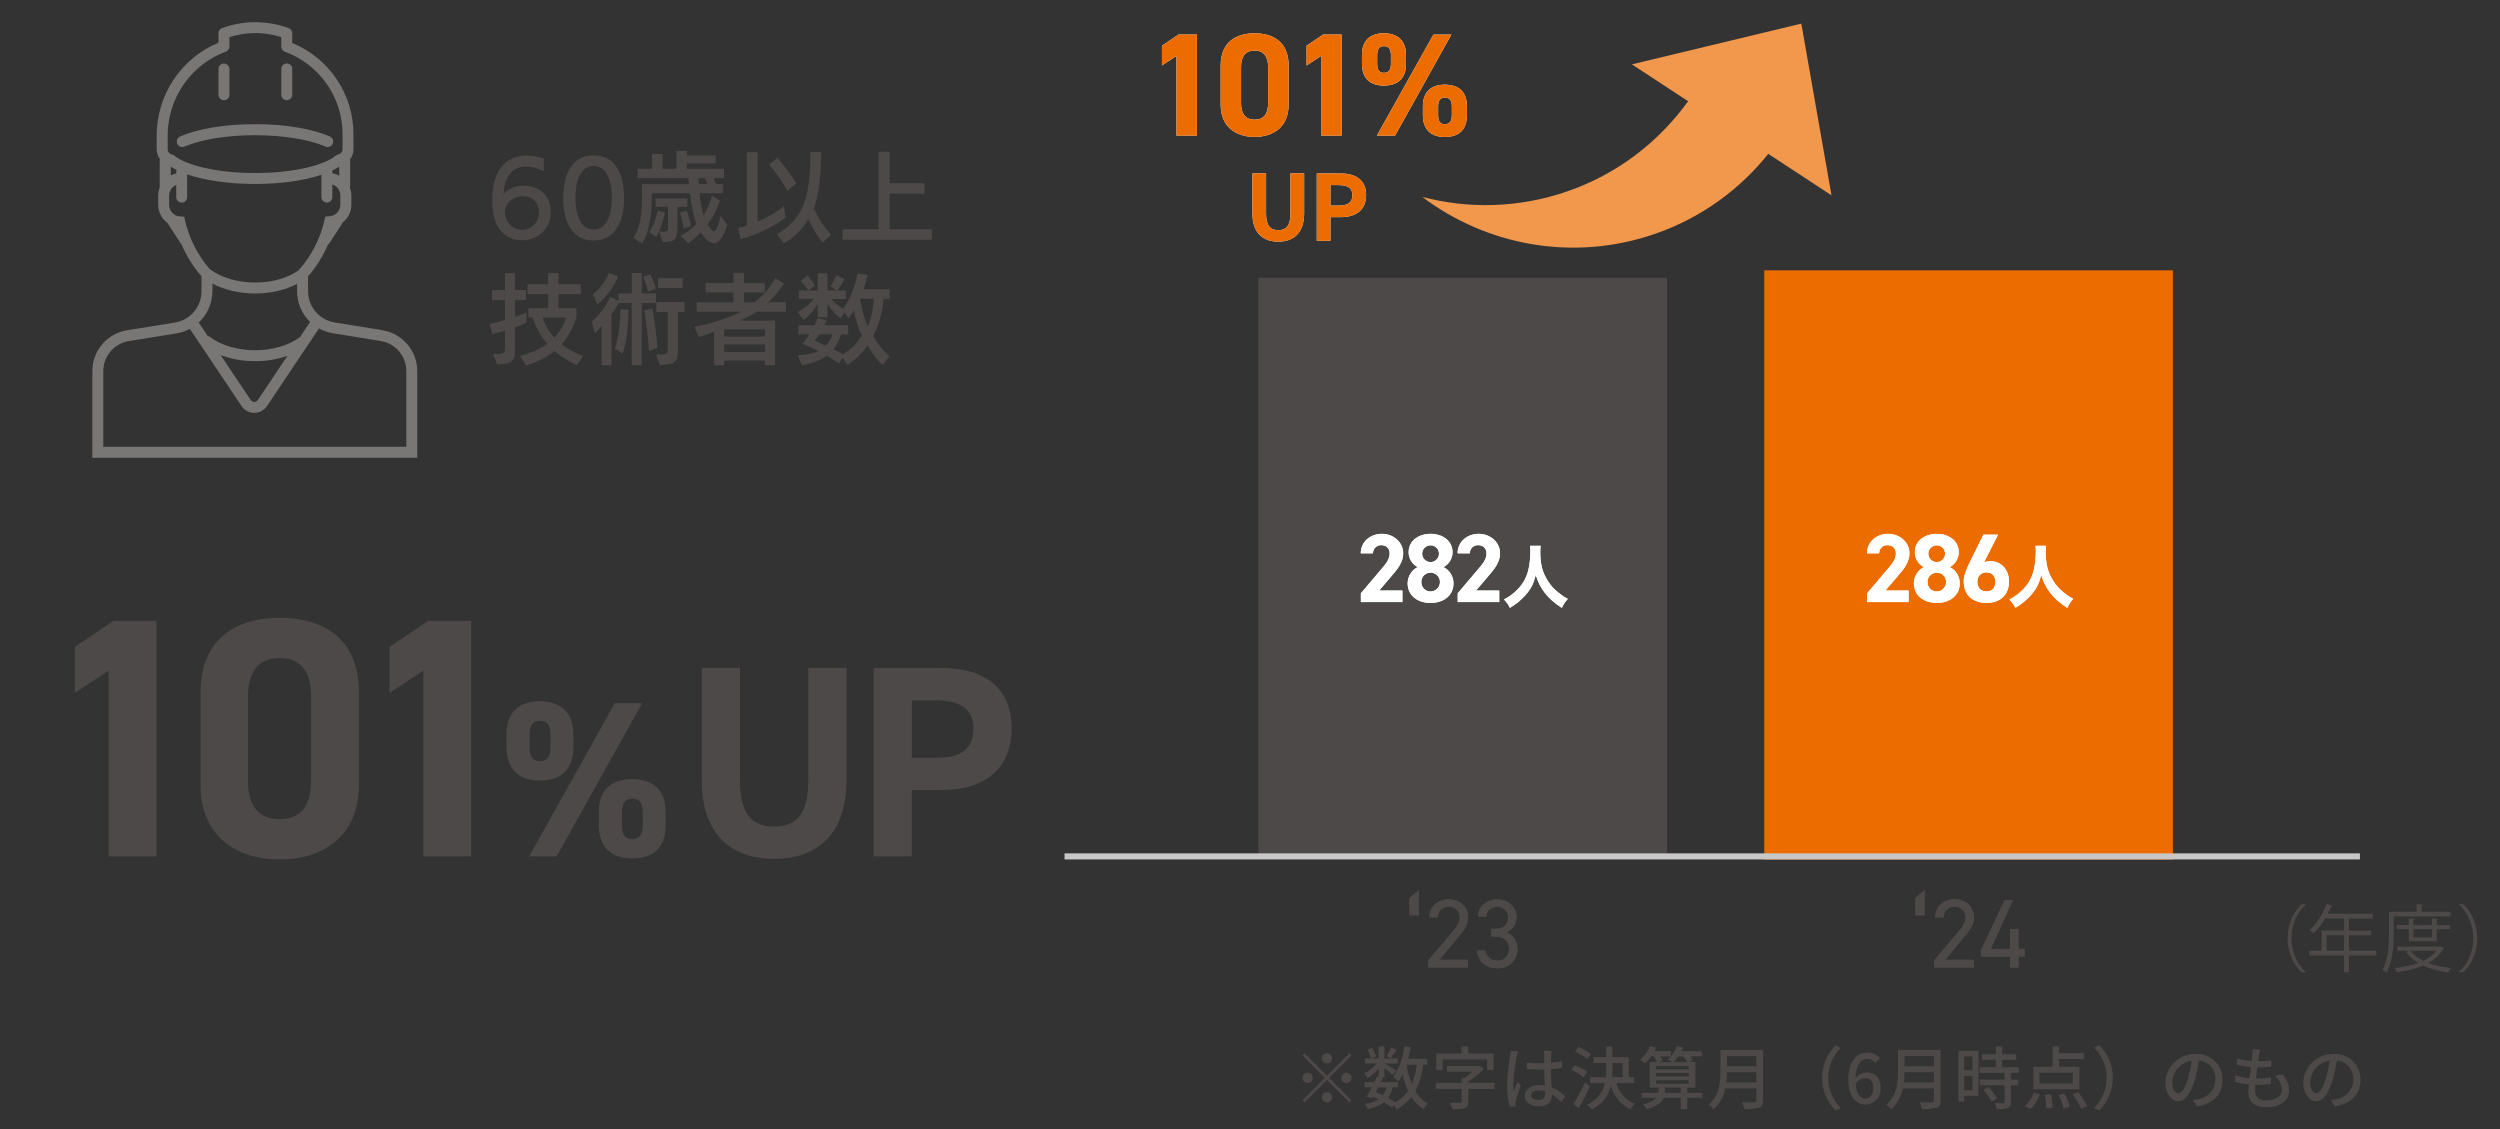 <?xml version="1.0" encoding="UTF-8"?>
<svg xmlns="http://www.w3.org/2000/svg" viewBox="0 0 439.37 198.43">
  <rect x="0" y="0" width="439.37" height="198.43" fill="#333333" stroke="none"/>
  <defs>
    <style>
      .cls-1 {
        fill: #f2984c;
      }

      .cls-2 {
        fill: none;
        stroke: #c9c8c8;
        stroke-miterlimit: 10;
        stroke-width: 1.07px;
      }

      .cls-3 {
        fill: #4c4948;
      }

      .cls-4 {
        fill: #fff;
      }

      .cls-5 {
        fill: #ed6c00;
      }

      .cls-6 {
        fill: #797776;
      }
    </style>
  </defs>
  <g id="_バック" data-name="バック">
    <g>
      <path class="cls-6" d="M67.2,58.03l-8.38-1.36c-2.71-.44-4.68-2.76-4.68-5.5v-2.61c1.42-1.6,2.61-3.53,3.5-5.57.1-.07.19-.15.26-.26l2.17-3.35c.05-.07.06-.15.09-.22.96-.73,1.59-1.87,1.59-3.16v-1.61c0-.49-.09-.95-.26-1.39.02-.08.05-.15.05-.23v-4.53c0-.08-.03-.15-.04-.22.39-.49.62-1.1.62-1.76v-2.71c0-7.01-4.3-13.35-10.76-16v-1.71c0-.41-.25-.77-.64-.91-2.06-.74-4.19-1.07-6.33-1.03-1.82.05-3.62.4-5.37,1.04-.38.14-.63.5-.63.9v1.67c-6.52,2.67-10.86,9.16-10.86,16.36v2.37c0,.64.22,1.24.59,1.73-.02.08-.05.16-.05.25v4.53s.02.09.03.13c-.19.47-.3.97-.3,1.5v1.61c0,1.34.67,2.52,1.69,3.24.02.05.03.1.06.14l2.17,3.35c.05.07.1.13.16.19.89,2.07,2.1,4.02,3.53,5.64v2.63c0,2.75-1.97,5.07-4.69,5.51l-8.36,1.35c-3.55.57-6.13,3.6-6.13,7.2v15.22h57.1v-15.22c0-3.6-2.58-6.62-6.13-7.2ZM52.51,47.49c-1.93,1.38-4.72,2.17-7.68,2.17s-5.98-.85-7.92-2.34c-.01,0-.02,0-.03-.02-2.07-2.33-3.65-5.41-4.35-8.51l-.16-.71-.72-.04c-1.08-.06-1.93-.96-1.93-2.05v-1.61c0-.83.51-1.57,1.25-1.89v2.16c0,.53.43.96.96.96s.96-.43.96-.96v-4.01c3.06,1.06,7.32,1.69,11.93,1.69s8.63-.6,11.67-1.61v3.92c0,.53.43.96.96.96s.96-.43.96-.96v-2.22c.83.27,1.41,1.05,1.41,1.94v1.61c0,1.08-.85,1.98-1.93,2.05l-.72.04-.16.71c-.72,3.18-2.36,6.35-4.51,8.7ZM30,29.27c.31.21.65.4,1.03.59-.03.09-.05.17-.05.26v.36c-.35.07-.67.2-.97.35v-1.57ZM59.62,30.87c-.33-.17-.68-.32-1.06-.39-.05-.01-.1,0-.14,0v-.37s-.02-.09-.03-.13c.45-.22.87-.45,1.23-.69v1.58ZM29.46,23.88c0-6.62,4.11-12.57,10.23-14.8.38-.14.63-.5.63-.9v-1.65c1.35-.43,2.73-.67,4.13-.71,1.68-.05,3.36.19,4.99.7v1.68c0,.4.25.77.63.9,6.06,2.2,10.13,8,10.13,14.43v2.71c0,.43-.31.81-.74.9-.16.03-.31.1-.43.21-1.82,1.52-6.91,3.06-14.19,3.06s-12.38-1.54-14.19-3.06c-.12-.1-.29-.18-.45-.21-.42-.08-.73-.46-.73-.89v-2.37ZM37.34,51.18v-1.34c2.1,1.11,4.73,1.74,7.49,1.74s5.3-.61,7.38-1.68v1.27c0,2.11.87,4.03,2.29,5.41l-1.82,2.72s-.08.03-.12.05c-1.93,1.4-4.75,2.21-7.74,2.21s-5.98-.85-7.92-2.34c-.12-.09-.26-.15-.4-.17l-1.58-2.36c1.49-1.38,2.4-3.34,2.4-5.5ZM50.52,62.53l-5.2,7.77c-.2.3-.51.34-.63.34s-.43-.03-.63-.34l-5.29-7.9c1.81.7,3.9,1.08,6.07,1.08,2.01,0,3.96-.34,5.69-.95ZM71.4,78.53H18.15v-13.29c0-2.65,1.9-4.88,4.52-5.3l8.36-1.35c.84-.14,1.62-.41,2.34-.79l9.09,13.57c.5.75,1.33,1.19,2.23,1.19s1.73-.45,2.23-1.19l9.14-13.65c.74.41,1.57.71,2.46.85l8.38,1.36c2.61.42,4.51,2.65,4.51,5.3v13.3Z"/>
      <path class="cls-6" d="M32.43,25.76c2.87-1.26,7.5-2,12.39-2s9.52.75,12.39,2c.12.06.26.08.38.08.37,0,.72-.22.88-.58.21-.49,0-1.05-.5-1.27-3.15-1.38-7.94-2.17-13.16-2.17s-10.02.79-13.16,2.17c-.49.21-.71.78-.5,1.27.21.49.78.71,1.27.5Z"/>
      <path class="cls-6" d="M39.36,17.61c.53,0,.96-.43.96-.96v-4.53c0-.53-.43-.96-.96-.96s-.96.43-.96.96v4.53c0,.53.43.96.96.96Z"/>
      <path class="cls-6" d="M50.4,17.61c.53,0,.96-.43.96-.96v-4.54c0-.53-.43-.96-.96-.96s-.96.43-.96.96v4.54c0,.53.43.96.96.96Z"/>
    </g>
    <g>
      <path class="cls-3" d="M95.56,30.07c-1.2-.55-2.25-.81-3.12-.81-2.59,0-3.82,2.16-3.94,4.85.51-.74,1.9-1.48,3.31-1.48,3.33,0,4.99,1.96,4.99,4.75,0,3.02-2.52,4.85-5.06,4.85-1.68,0-5.23-.79-5.23-6.98,0-.31,0-.62.02-.93.12-3.77,2.02-7,6-7,.91,0,1.92.17,3.05.53l-.02,2.2ZM91.87,34.51c-1.84,0-3.14,1.35-3.14,2.66,0,1.22.82,3.19,3,3.21,1.71,0,2.98-1.35,3-2.97,0-1.61-.91-2.9-2.86-2.9Z"/>
      <path class="cls-3" d="M98.97,34.79c0-3.48,1.13-7.5,5.35-7.5s5.37,4.01,5.37,7.5-1.17,7.48-5.37,7.48-5.35-4.03-5.35-7.48ZM107.53,34.77c0-2.33-.6-5.59-3.21-5.59s-3.19,3.26-3.19,5.59.58,5.56,3.19,5.56,3.21-3.22,3.21-5.56Z"/>
      <path class="cls-3" d="M127.81,39.49c-.62,2.09-1.39,3.24-2.3,3.24s-1.68-.82-2.32-1.92c-.69.74-1.41,1.37-2.2,1.94l-1.42-1.3c1.03-.51,1.97-1.2,2.83-2.09-.57-1.51-.93-3.55-1.15-5.38h-6.71v1.23c0,1.68-.26,5.4-1.7,7.58l-1.53-.98c1.41-2.04,1.51-5.3,1.51-6.89v-2.56h8.25l-.07-1.05h-8.94v-1.65h2.54v-2.61h1.85v2.61h2.44v-3.14h1.82v.79h5.06v1.42h-5.06v.93h6.53v1.63h-1.8c.14.34.27.72.39,1.06h1.2v1.61h-4.1c.15,1.37.39,2.74.72,3.88.62-.96,1.1-2.09,1.47-3.43l1.42.82c-.55,1.56-1.27,2.97-2.16,4.19.63,1.2,1.06,1.22,1.11,1.22.33,0,.7-.69,1.15-2.73l1.13,1.58ZM114.09,40.81c.69-1.05,1.23-2.42,1.44-3.81l1.35.31c-.29,1.56-.98,3.41-1.54,4.31l-1.25-.81ZM115.85,40.72c1.56,0,1.56-.02,1.56-.84v-3.53h-2.2v-1.49h5.61v1.49h-1.77v3.02c0,2.81-.29,3.12-2.57,3.17l-.63-1.82ZM120.16,40.14c-.14-.96-.41-1.92-.69-2.83l1.25-.27c.26.75.58,1.87.77,2.69l-1.34.41ZM122.75,31.3c.02.33.03.69.07,1.05h1.49c-.12-.34-.26-.72-.41-1.06l-1.15.02Z"/>
      <path class="cls-3" d="M138.1,38.23c-2.13,1.63-5.21,3.07-7.94,3.81l-.45-1.96c.45-.1.98-.26,1.54-.43v-12.9h1.9v12.19c1.58-.67,3.28-1.58,4.61-2.69l.33,1.97ZM138.38,33.5c-.91-1.61-2.01-3.21-3.21-4.58l1.46-1.18c1.23,1.39,2.44,3.04,3.34,4.51l-1.59,1.25ZM144.57,42.62c-.96-1.13-1.87-2.64-2.5-4.13-1.15,2.02-2.68,3.33-4.29,4.27l-1.25-1.61c4.12-2.43,5.9-5.42,5.92-14.44h1.89c-.07,4.3-.43,7.53-1.29,9.95.81,1.77,1.77,3.28,3.02,4.56l-1.49,1.41Z"/>
      <path class="cls-3" d="M148.08,42.13v-1.84h6.31v-13.63h1.97v5.54h6.11v1.83h-6.11v6.26h7.41v1.84h-15.69Z"/>
      <path class="cls-3" d="M86.67,62.22c2.02-.02,2.08-.14,2.08-1.1v-3c-.81.26-1.6.46-2.23.62l-.43-1.8c.75-.15,1.7-.39,2.66-.69v-3.5h-2.28v-1.77h2.28v-2.98h1.75v2.98h1.94v1.77h-1.94v2.93c.74-.26,1.44-.51,2.01-.77v1.82c-.58.27-1.29.55-2.01.81v3.69c0,2.16-.19,2.71-3.14,2.83l-.69-1.83ZM101.36,64.17c-1.46-.69-2.76-1.49-3.91-2.47-1.34,1.08-2.98,1.92-4.97,2.52l-1.08-1.65c1.63-.43,3.34-1.1,4.79-2.14-1.11-1.27-1.99-2.78-2.57-4.61h-.74v-1.66h3.46v-2.47h-3.62v-1.73h3.62v-1.97h1.8v1.97h3.94v1.73h-3.94v2.47h3.16v1.54c-.53,1.87-1.39,3.48-2.59,4.8,1.03.81,2.3,1.53,3.81,2.08l-1.15,1.59ZM95.4,55.82c.34,1.22,1.01,2.44,2.02,3.53.91-.94,1.61-2.09,2.01-3.53h-4.03Z"/>
      <path class="cls-3" d="M111.03,64.19v-10.94h-2.26c-.34.58-.82,1.35-1.3,2.01v8.94h-1.73v-6.96c-.38.53-.79,1-1.18,1.34l-.57-2.06c1.32-1.12,2.57-2.8,3.29-4.37l1.41.75v-1.34h2.35v-3.58h1.75v3.58h2.5v1.7h-2.5v10.94h-1.75ZM104.2,51.69c1.1-.82,2.21-2.21,2.81-3.71l1.65.57c-.79,1.94-2.23,3.82-3.67,4.92l-.79-1.78ZM108.04,61.26c.77-2.14.94-4.63,1-6.9l1.44.09c-.09,2.38-.24,5.47-1.06,7.7l-1.37-.89ZM113.91,51.26c-.15-.72-.57-1.94-.87-2.62l1.25-.43c.34.63.75,1.72.98,2.5l-1.35.55ZM114.05,61.72c-.15-2.44-.45-5.18-.82-7.19l1.42-.31c.36,1.92.74,4.77.93,6.88l-1.53.62ZM115.3,62.3c2.04,0,2.06-.1,2.06-1.12v-6.36h-2.01v-1.75h4.96v1.75h-1.17v6.02c0,2.78-.12,3.17-3.16,3.33l-.69-1.87ZM115.66,50.62v-1.73h4.34v1.73h-4.34Z"/>
      <path class="cls-3" d="M134.45,64.19v-.82h-7.17v.82h-1.77v-5.9c-.91.36-1.85.7-2.68.94l-.79-1.77c2.93-.6,5.95-1.54,8.25-2.68h-7.85v-1.65h6.47v-1.73h-4.89v-1.65h4.89v-1.8h1.84v1.8h3.67v1.65h-3.67v1.73h1.82c1.58-1.2,2.69-2.49,3.69-4.24l1.53.98c-.77,1.18-1.7,2.26-2.78,3.26l3.12-.02v1.66h-5.08c-.84.53-1.87,1.06-2.95,1.58h6.12v7.82h-1.77ZM134.46,57.89h-7.19v1.27h7.17l.02-1.27ZM134.45,60.55h-7.17v1.32h7.17v-1.32Z"/>
      <path class="cls-3" d="M155.11,64.14c-.96-.91-1.89-2.09-2.64-3.45-.94,1.44-2.2,2.56-3.55,3.43l-.82-1.25-.67,1.03c-.57-.43-1.29-.91-2.11-1.39-1.22.94-2.92,1.42-4.37,1.7l-.77-1.75c1.54-.15,2.76-.33,3.7-.74-.93-.48-1.92-.93-2.88-1.3.41-.45.84-1.03,1.25-1.65h-1.94v-1.61h2.86c.22-.45.39-.88.51-1.23l1.61.33-.41.91,4.18-.02v1.63h-1.22c-.33,1-.84,1.92-1.35,2.61.57.28,1.13.57,1.63.86,1.18-.67,2.37-1.68,3.34-3.26-.62-1.27-1.08-2.9-1.42-4.44-.27.5-.57.98-.89,1.44l-.72-1.1-.74,1.08c-.86-.65-1.68-1.6-2.26-2.56v2.37h-1.72v-2.35c-.67,1.18-1.44,2.06-2.47,2.81l-1.08-1.42c.94-.46,2.08-1.27,2.85-2.28h-2.62v-1.49h1.66c-.29-.46-.96-1.29-1.35-1.68l1.23-.96c.39.45.94,1.2,1.32,1.78l-1.17.86h1.63v-3.02h1.72v3.02h1.75l-1.27-.75c.41-.53.86-1.32,1.06-1.92l1.44.6c-.31.69-.81,1.54-1.22,2.08h1.47v1.49h-2.57c.67.75,1.35,1.29,2.09,1.7,1.17-1.56,2.09-3.84,2.52-6.19l1.77.24c-.17.84-.41,1.7-.72,2.54h4.6v1.68h-1.05c-.19,1.96-.7,4.41-1.87,6.5.88,1.54,1.82,2.68,2.92,3.62l-1.25,1.53ZM143.98,58.77c-.27.45-.57.82-.82,1.1.62.26,1.29.55,1.99.88.46-.51.86-1.15,1.17-1.97h-2.33ZM151.16,52.49c.31,1.96.81,3.6,1.32,4.89.63-1.35.98-3.16,1.13-4.89h-2.45Z"/>
    </g>
    <g>
      <path class="cls-3" d="M405.27,158.98c-1.4,1.17-2.55,3.32-2.55,5.92s1.18,4.79,2.55,5.92v.06h-.77c-1.3-1.17-2.46-3.33-2.46-5.98s1.16-4.81,2.46-5.98h.77v.06Z"/>
      <path class="cls-3" d="M417.64,167.08v.85h-4.81v2.95h-.87v-2.95h-6.1v-.85h2.16v-3.54h3.94v-2.11h-3.32c-.62,1.02-1.32,1.93-2.06,2.6-.15-.15-.49-.44-.69-.57,1.2-1.03,2.33-2.8,3-4.59l1.09.35c-.05.12-.17.14-.3.12-.17.42-.36.84-.58,1.25h7.92v.85h-4.19v2.11h3.91v.82h-3.91v2.71h4.81ZM408.89,167.08h3.06v-2.71h-3.06v2.71Z"/>
      <path class="cls-3" d="M430.67,161.05h-9.97v2.98c0,2.01-.15,4.93-1.29,6.89-.14-.15-.5-.4-.71-.49,1.07-1.87,1.16-4.52,1.16-6.41v-3.78h4.85v-1.33l1.14.08c-.01.09-.08.15-.26.18v1.07h5.07v.8ZM428.95,166.33l.58.28c-.03.06-.08.1-.13.13-.59,1.07-1.5,1.89-2.62,2.51,1.18.45,2.55.75,4.01.89-.19.19-.4.53-.51.76-1.62-.22-3.13-.6-4.41-1.2-1.39.6-3.01.96-4.67,1.17-.06-.22-.23-.54-.37-.73,1.45-.15,2.91-.44,4.18-.9-.89-.53-1.61-1.17-2.15-1.94l.54-.21h-2.04v-.72h7.45l.15-.04ZM428.26,165.43h-4.93v-2.14h-2.1v-.72h2.1v-1.18l1.08.08c-.01.09-.09.15-.26.17v.94h3.25v-1.18l1.11.08c-.01.09-.09.15-.26.17v.94h2.33v.72h-2.33v2.14ZM423.65,167.09c.53.72,1.3,1.3,2.24,1.78.94-.46,1.74-1.04,2.3-1.78h-4.54ZM427.42,163.3h-3.25v1.44h3.25v-1.44Z"/>
      <path class="cls-3" d="M432.13,170.81c1.4-1.17,2.55-3.32,2.55-5.92s-1.18-4.79-2.55-5.92v-.06h.77c1.31,1.17,2.46,3.33,2.46,5.98s-1.14,4.81-2.46,5.98h-.77v-.06Z"/>
    </g>
  </g>
  <g id="_グラフ" data-name="グラフ">
    <rect class="cls-3" x="221.17" y="48.82" width="71.81" height="102.1"/>
    <rect class="cls-5" x="310.07" y="47.51" width="71.81" height="103.55"/>
    <line class="cls-2" x1="187.09" y1="150.51" x2="414.75" y2="150.51"/>
    <path class="cls-1" d="M321.88,34.31l-5.3-30.16-29.78,7.16,9.88,6.48c-5.1,7.08-12.3,12.74-21.17,15.82-8.55,2.97-17.4,3.14-25.54,1,11.32,8.54,26.55,11.47,40.95,6.47,8.12-2.82,14.85-7.8,19.85-14.04l11.1,7.28Z"/>
  </g>
  <g id="_数値" data-name="数値">
    <g>
      <g>
        <path class="cls-4" d="M335.45,105.81h-7.31v-1.54l3.96-4.67c.74-.86,1.1-1.58,1.1-2.35,0-.96-.7-1.44-1.48-1.44s-1.41.5-1.47,1.44h-2.13c0-2.04,1.68-3.43,3.72-3.43s3.74,1.47,3.74,3.43c0,1.56-1.03,2.78-1.78,3.67l-2.44,2.86h4.08v2.02Z"/>
        <path class="cls-4" d="M338.12,99.67c-.94-.48-1.59-1.49-1.59-2.61,0-2.09,1.85-3.24,3.86-3.24s3.86,1.15,3.86,3.24c0,1.12-.65,2.13-1.6,2.61.96.43,1.77,1.51,1.77,2.85,0,2.21-1.83,3.45-4.03,3.45s-4.03-1.23-4.03-3.45c0-1.34.84-2.42,1.77-2.85ZM340.38,103.95c.91,0,1.65-.75,1.65-1.66,0-1.03-.86-1.65-1.65-1.65s-1.63.62-1.63,1.65c0,.91.69,1.66,1.63,1.66ZM340.38,98.79c.81,0,1.47-.67,1.47-1.49s-.67-1.46-1.47-1.46-1.48.65-1.48,1.46.65,1.49,1.48,1.49Z"/>
        <path class="cls-4" d="M348.69,98.84c.36-.17.72-.22,1.15-.22,1.82,0,3.24,1.49,3.24,3.53,0,2.62-1.77,3.81-3.96,3.81s-4-1.17-4-3.79c0-.93.41-2.02,1.08-3.38l2.38-4.82h2.57l-2.47,4.87ZM349.12,103.94c1.03,0,1.56-.69,1.56-1.68s-.53-1.66-1.56-1.66-1.6.69-1.6,1.66.53,1.68,1.6,1.68Z"/>
        <path class="cls-4" d="M359.6,95.92c-.05.2-.07.64-.07,1.05,0,2.18.37,3.62,1.32,5.11.55.87,1.05,1.42,1.93,2.12.67.54.94.71,1.59,1.05-.51.57-.7.87-1.06,1.59-1.38-.92-2.19-1.64-2.98-2.64-.71-.92-1.18-1.82-1.59-3.12-.42,1.6-.87,2.46-1.84,3.54-.81.9-1.56,1.52-2.71,2.21-.32-.64-.58-1-1.05-1.48.92-.46,1.54-.91,2.27-1.63.99-.96,1.68-2.14,2.01-3.49.23-.89.37-2.17.37-3.32,0-.45-.01-.67-.06-.99h1.87Z"/>
      </g>
      <g>
        <path class="cls-4" d="M335.45,105.81h-7.31v-1.54l3.96-4.67c.74-.86,1.1-1.58,1.1-2.35,0-.96-.7-1.44-1.48-1.44s-1.41.5-1.47,1.44h-2.13c0-2.04,1.68-3.43,3.72-3.43s3.74,1.47,3.74,3.43c0,1.56-1.03,2.78-1.78,3.67l-2.44,2.86h4.08v2.02Z"/>
        <path class="cls-4" d="M338.12,99.67c-.94-.48-1.59-1.49-1.59-2.61,0-2.09,1.85-3.24,3.86-3.24s3.86,1.15,3.86,3.24c0,1.12-.65,2.13-1.6,2.61.96.43,1.77,1.51,1.77,2.85,0,2.21-1.83,3.45-4.03,3.45s-4.03-1.23-4.03-3.45c0-1.34.84-2.42,1.77-2.85ZM340.38,103.95c.91,0,1.65-.75,1.65-1.66,0-1.03-.86-1.65-1.65-1.65s-1.63.62-1.63,1.65c0,.91.69,1.66,1.63,1.66ZM340.38,98.79c.81,0,1.47-.67,1.47-1.49s-.67-1.46-1.47-1.46-1.48.65-1.48,1.46.65,1.49,1.48,1.49Z"/>
        <path class="cls-4" d="M348.69,98.84c.36-.17.72-.22,1.15-.22,1.82,0,3.24,1.49,3.24,3.53,0,2.62-1.77,3.81-3.96,3.81s-4-1.17-4-3.79c0-.93.41-2.02,1.08-3.38l2.38-4.82h2.57l-2.47,4.87ZM349.12,103.94c1.03,0,1.56-.69,1.56-1.68s-.53-1.66-1.56-1.66-1.6.69-1.6,1.66.53,1.68,1.6,1.68Z"/>
        <path class="cls-4" d="M359.6,95.92c-.05.2-.07.64-.07,1.05,0,2.18.37,3.62,1.32,5.11.55.87,1.05,1.42,1.93,2.12.67.54.94.71,1.59,1.05-.51.57-.7.87-1.06,1.59-1.38-.92-2.19-1.64-2.98-2.64-.71-.92-1.18-1.82-1.59-3.12-.42,1.6-.87,2.46-1.84,3.54-.81.9-1.56,1.52-2.71,2.21-.32-.64-.58-1-1.05-1.48.92-.46,1.54-.91,2.27-1.63.99-.96,1.68-2.14,2.01-3.49.23-.89.37-2.17.37-3.32,0-.45-.01-.67-.06-.99h1.87Z"/>
      </g>
    </g>
    <g>
      <g>
        <path class="cls-4" d="M246.48,105.81h-7.31v-1.54l3.96-4.67c.74-.86,1.1-1.58,1.1-2.35,0-.96-.7-1.44-1.47-1.44s-1.41.5-1.48,1.44h-2.13c0-2.04,1.68-3.43,3.72-3.43s3.74,1.47,3.74,3.43c0,1.56-1.03,2.78-1.78,3.67l-2.44,2.86h4.08v2.02Z"/>
        <path class="cls-4" d="M249.15,99.67c-.94-.48-1.59-1.49-1.59-2.61,0-2.09,1.85-3.24,3.86-3.24s3.86,1.15,3.86,3.24c0,1.12-.65,2.13-1.6,2.61.96.43,1.77,1.51,1.77,2.85,0,2.21-1.83,3.45-4.03,3.45s-4.03-1.23-4.03-3.45c0-1.34.84-2.42,1.77-2.85ZM251.42,103.95c.91,0,1.65-.75,1.65-1.66,0-1.03-.86-1.65-1.65-1.65s-1.63.62-1.63,1.65c0,.91.69,1.66,1.63,1.66ZM251.42,98.79c.81,0,1.48-.67,1.48-1.49s-.67-1.46-1.48-1.46-1.48.65-1.48,1.46.65,1.49,1.48,1.49Z"/>
        <path class="cls-4" d="M263.5,105.81h-7.31v-1.54l3.96-4.67c.74-.86,1.1-1.58,1.1-2.35,0-.96-.7-1.44-1.47-1.44s-1.41.5-1.48,1.44h-2.13c0-2.04,1.68-3.43,3.72-3.43s3.74,1.47,3.74,3.43c0,1.56-1.03,2.78-1.78,3.67l-2.44,2.86h4.08v2.02Z"/>
        <path class="cls-4" d="M270.77,95.92c-.05.2-.07.64-.07,1.05,0,2.18.37,3.62,1.32,5.11.55.87,1.05,1.42,1.93,2.12.67.54.94.71,1.59,1.05-.51.57-.7.87-1.06,1.59-1.38-.92-2.19-1.64-2.98-2.64-.71-.92-1.18-1.82-1.59-3.12-.42,1.6-.87,2.46-1.84,3.54-.81.9-1.56,1.52-2.71,2.21-.32-.64-.58-1-1.05-1.48.92-.46,1.54-.91,2.27-1.63.99-.96,1.68-2.14,2.01-3.49.23-.89.37-2.17.37-3.32,0-.45-.01-.67-.06-.99h1.87Z"/>
      </g>
      <g>
        <path class="cls-4" d="M246.48,105.81h-7.31v-1.54l3.96-4.67c.74-.86,1.1-1.58,1.1-2.35,0-.96-.7-1.44-1.47-1.44s-1.41.5-1.48,1.44h-2.13c0-2.04,1.68-3.43,3.72-3.43s3.74,1.47,3.74,3.43c0,1.56-1.03,2.78-1.78,3.67l-2.44,2.86h4.08v2.02Z"/>
        <path class="cls-4" d="M249.15,99.67c-.94-.48-1.59-1.49-1.59-2.61,0-2.09,1.85-3.24,3.86-3.24s3.86,1.15,3.86,3.24c0,1.12-.65,2.13-1.6,2.61.96.43,1.77,1.51,1.77,2.85,0,2.21-1.83,3.45-4.03,3.45s-4.03-1.23-4.03-3.45c0-1.34.84-2.42,1.77-2.85ZM251.42,103.95c.91,0,1.65-.75,1.65-1.66,0-1.03-.86-1.65-1.65-1.65s-1.63.62-1.63,1.65c0,.91.69,1.66,1.63,1.66ZM251.42,98.79c.81,0,1.48-.67,1.48-1.49s-.67-1.46-1.48-1.46-1.48.65-1.48,1.46.65,1.49,1.48,1.49Z"/>
        <path class="cls-4" d="M263.5,105.81h-7.31v-1.54l3.96-4.67c.74-.86,1.1-1.58,1.1-2.35,0-.96-.7-1.44-1.47-1.44s-1.41.5-1.48,1.44h-2.13c0-2.04,1.68-3.43,3.72-3.43s3.74,1.47,3.74,3.43c0,1.56-1.03,2.78-1.78,3.67l-2.44,2.86h4.08v2.02Z"/>
        <path class="cls-4" d="M270.77,95.92c-.05.2-.07.64-.07,1.05,0,2.18.37,3.62,1.32,5.11.55.87,1.05,1.42,1.93,2.12.67.54.94.71,1.59,1.05-.51.57-.7.87-1.06,1.59-1.38-.92-2.19-1.64-2.98-2.64-.71-.92-1.18-1.82-1.59-3.12-.42,1.6-.87,2.46-1.84,3.54-.81.9-1.56,1.52-2.71,2.21-.32-.64-.58-1-1.05-1.48.92-.46,1.54-.91,2.27-1.63.99-.96,1.68-2.14,2.01-3.49.23-.89.37-2.17.37-3.32,0-.45-.01-.67-.06-.99h1.87Z"/>
      </g>
    </g>
    <g>
      <g>
        <path class="cls-4" d="M210.36,23.83h-3.6v-14l-2.55,1.67v-3.47l2.91-1.96h3.24v17.75Z"/>
        <path class="cls-4" d="M226.47,18.4c0,3.99-2.78,5.66-5.97,5.66s-5.97-1.67-5.97-5.66v-6.89c0-4.17,2.78-5.66,5.97-5.66s5.97,1.49,5.97,5.63v6.92ZM220.5,8.89c-1.62,0-2.39,1.03-2.39,2.93v6.28c0,1.9.77,2.93,2.39,2.93s2.37-1.03,2.37-2.93v-6.28c0-1.9-.77-2.93-2.37-2.93Z"/>
        <path class="cls-4" d="M235.78,23.83h-3.6v-14l-2.55,1.67v-3.47l2.91-1.96h3.24v17.75Z"/>
        <path class="cls-4" d="M247.1,11.18c0,2.32-1.11,3.86-3.91,3.86-2.5,0-3.83-1.36-3.83-3.86v-1.52c0-2.5,1.39-3.81,3.83-3.81s3.91,1.29,3.91,3.81v1.52ZM255.08,6.08l-9.9,17.75h-3.19l9.93-17.75h3.16ZM244.45,11.18v-1.44c0-1.18-.41-1.62-1.23-1.62-.77,0-1.18.46-1.18,1.62v1.44c0,1.11.33,1.62,1.18,1.62s1.23-.51,1.23-1.62ZM257.81,20.21c0,2.31-1.11,3.86-3.88,3.86-2.52,0-3.86-1.36-3.86-3.86v-1.52c0-2.5,1.39-3.81,3.86-3.81s3.88,1.29,3.88,3.81v1.52ZM255.16,20.21v-1.44c0-1.18-.41-1.62-1.23-1.62-.77,0-1.18.46-1.18,1.62v1.44c0,1.11.36,1.62,1.18,1.62s1.23-.51,1.23-1.62Z"/>
        <path class="cls-4" d="M229.2,30.48v7.03c0,3.5-1.92,4.96-4.54,4.96s-4.55-1.46-4.55-4.94v-7.05h2.4v7.05c0,2.02.67,2.92,2.14,2.92s2.14-.89,2.14-2.92v-7.05h2.4Z"/>
        <path class="cls-4" d="M233.82,38.15v4.17h-2.4v-11.83h4.24c2.73,0,4.43,1.25,4.43,3.79s-1.68,3.88-4.43,3.88h-1.83ZM235.31,36.13c1.66,0,2.37-.58,2.37-1.85,0-1.13-.7-1.75-2.37-1.75h-1.49v3.6h1.49Z"/>
      </g>
      <g>
        <path class="cls-5" d="M210.36,23.83h-3.6v-14l-2.55,1.67v-3.47l2.91-1.96h3.24v17.75Z"/>
        <path class="cls-5" d="M226.47,18.4c0,3.99-2.78,5.66-5.97,5.66s-5.97-1.67-5.97-5.66v-6.89c0-4.17,2.78-5.66,5.97-5.66s5.97,1.49,5.97,5.63v6.92ZM220.5,8.89c-1.62,0-2.39,1.03-2.39,2.93v6.28c0,1.9.77,2.93,2.39,2.93s2.37-1.03,2.37-2.93v-6.28c0-1.9-.77-2.93-2.37-2.93Z"/>
        <path class="cls-5" d="M235.78,23.83h-3.6v-14l-2.55,1.67v-3.47l2.91-1.96h3.24v17.75Z"/>
        <path class="cls-5" d="M247.1,11.18c0,2.32-1.11,3.86-3.91,3.86-2.5,0-3.83-1.36-3.83-3.86v-1.52c0-2.5,1.39-3.81,3.83-3.81s3.91,1.29,3.91,3.81v1.52ZM255.08,6.08l-9.9,17.75h-3.19l9.93-17.75h3.16ZM244.45,11.18v-1.44c0-1.18-.41-1.62-1.23-1.62-.77,0-1.18.46-1.18,1.62v1.44c0,1.11.33,1.62,1.18,1.62s1.23-.51,1.23-1.62ZM257.81,20.21c0,2.31-1.11,3.86-3.88,3.86-2.52,0-3.86-1.36-3.86-3.86v-1.52c0-2.5,1.39-3.81,3.86-3.81s3.88,1.29,3.88,3.81v1.52ZM255.16,20.21v-1.44c0-1.18-.41-1.62-1.23-1.62-.77,0-1.18.46-1.18,1.62v1.44c0,1.11.36,1.62,1.18,1.62s1.23-.51,1.23-1.62Z"/>
        <path class="cls-5" d="M229.2,30.48v7.03c0,3.5-1.92,4.96-4.54,4.96s-4.55-1.46-4.55-4.94v-7.05h2.4v7.05c0,2.02.67,2.92,2.14,2.92s2.14-.89,2.14-2.92v-7.05h2.4Z"/>
        <path class="cls-5" d="M233.82,38.15v4.17h-2.4v-11.83h4.24c2.73,0,4.43,1.25,4.43,3.79s-1.68,3.88-4.43,3.88h-1.83ZM235.31,36.13c1.66,0,2.37-.58,2.37-1.85,0-1.13-.7-1.75-2.37-1.75h-1.49v3.6h1.49Z"/>
      </g>
    </g>
    <g>
      <g>
        <path class="cls-3" d="M247.71,157.84l1.65-1.42v4.44h-1.65v-3.02Z"/>
        <path class="cls-3" d="M257.98,170.02h-6.95v-1.24l4.17-4.92c.81-.94,1.34-1.75,1.34-2.64,0-1.23-.94-1.85-1.92-1.85-1.06,0-1.9.63-1.94,1.85h-1.46c0-1.96,1.54-3.17,3.4-3.17s3.4,1.22,3.4,3.24c0,1.41-1.03,2.54-1.78,3.45l-3.26,3.94h5.01v1.34Z"/>
        <path class="cls-3" d="M262.08,163.25h.74c1.56,0,2.23-.81,2.23-2.09,0-.93-.75-1.78-1.92-1.78s-1.9.74-1.94,1.7h-1.44c0-1.87,1.61-3.02,3.38-3.02,1.97,0,3.4,1.32,3.4,3.14,0,1.22-.69,2.18-1.77,2.69,1.15.46,1.94,1.41,1.94,2.92,0,1.82-1.35,3.36-3.45,3.36-2.26,0-3.53-1.32-3.65-3.1h1.44c.15.96.81,1.77,2.21,1.77,1.11,0,1.97-.86,1.97-1.99,0-1.41-.82-2.25-2.4-2.25h-.74v-1.34Z"/>
      </g>
      <g>
        <path class="cls-3" d="M247.71,157.84l1.65-1.42v4.44h-1.65v-3.02Z"/>
        <path class="cls-3" d="M257.98,170.02h-6.95v-1.24l4.17-4.92c.81-.94,1.34-1.75,1.34-2.64,0-1.23-.94-1.85-1.92-1.85-1.06,0-1.9.63-1.94,1.85h-1.46c0-1.96,1.54-3.17,3.4-3.17s3.4,1.22,3.4,3.24c0,1.41-1.03,2.54-1.78,3.45l-3.26,3.94h5.01v1.34Z"/>
        <path class="cls-3" d="M262.08,163.25h.74c1.56,0,2.23-.81,2.23-2.09,0-.93-.75-1.78-1.92-1.78s-1.9.74-1.94,1.7h-1.44c0-1.87,1.61-3.02,3.38-3.02,1.97,0,3.4,1.32,3.4,3.14,0,1.22-.69,2.18-1.77,2.69,1.15.46,1.94,1.41,1.94,2.92,0,1.82-1.35,3.36-3.45,3.36-2.26,0-3.53-1.32-3.65-3.1h1.44c.15.96.81,1.77,2.21,1.77,1.11,0,1.97-.86,1.97-1.99,0-1.41-.82-2.25-2.4-2.25h-.74v-1.34Z"/>
      </g>
    </g>
    <g>
      <g>
        <path class="cls-3" d="M336.61,157.84l1.65-1.42v4.44h-1.65v-3.02Z"/>
        <path class="cls-3" d="M346.88,170.02h-6.95v-1.24l4.17-4.92c.81-.94,1.34-1.75,1.34-2.64,0-1.23-.94-1.85-1.92-1.85-1.06,0-1.9.63-1.94,1.85h-1.46c0-1.96,1.54-3.17,3.4-3.17s3.4,1.22,3.4,3.24c0,1.41-1.03,2.54-1.78,3.45l-3.26,3.94h5.01v1.34Z"/>
        <path class="cls-3" d="M353.77,158.19l-3.91,8.58h3.41v-3.48h1.48v3.48h1.08v1.34h-1.08v1.92h-1.48v-1.92h-5.13v-1.08l4.17-8.83h1.46Z"/>
      </g>
      <g>
        <path class="cls-3" d="M336.61,157.84l1.65-1.42v4.44h-1.65v-3.02Z"/>
        <path class="cls-3" d="M346.88,170.02h-6.95v-1.24l4.17-4.92c.81-.94,1.34-1.75,1.34-2.64,0-1.23-.94-1.85-1.92-1.85-1.06,0-1.9.63-1.94,1.85h-1.46c0-1.96,1.54-3.17,3.4-3.17s3.4,1.22,3.4,3.24c0,1.41-1.03,2.54-1.78,3.45l-3.26,3.94h5.01v1.34Z"/>
        <path class="cls-3" d="M353.77,158.19l-3.91,8.58h3.41v-3.48h1.48v3.48h1.08v1.34h-1.08v1.92h-1.48v-1.92h-5.13v-1.08l4.17-8.83h1.46Z"/>
      </g>
    </g>
    <g>
      <path class="cls-3" d="M27.5,150.51h-8.4v-32.64l-5.94,3.9v-8.1l6.78-4.56h7.56v41.4Z"/>
      <path class="cls-3" d="M63.08,137.85c0,9.3-6.48,13.2-13.92,13.2s-13.92-3.9-13.92-13.2v-16.08c0-9.72,6.48-13.2,13.92-13.2s13.92,3.48,13.92,13.14v16.14ZM49.16,115.65c-3.78,0-5.58,2.4-5.58,6.84v14.64c0,4.44,1.8,6.84,5.58,6.84s5.52-2.4,5.52-6.84v-14.64c0-4.44-1.8-6.84-5.52-6.84Z"/>
      <path class="cls-3" d="M82.81,150.51h-8.4v-32.64l-5.94,3.9v-8.1l6.78-4.56h7.56v41.4Z"/>
      <path class="cls-3" d="M100.76,131.32c0,3.51-1.68,5.85-5.93,5.85-3.78,0-5.81-2.07-5.81-5.85v-2.3c0-3.78,2.11-5.77,5.81-5.77s5.93,1.95,5.93,5.77v2.3ZM112.85,123.6l-15.02,26.91h-4.84l15.05-26.91h4.8ZM96.74,131.32v-2.18c0-1.79-.62-2.46-1.87-2.46-1.17,0-1.79.7-1.79,2.46v2.18c0,1.68.51,2.46,1.79,2.46s1.87-.78,1.87-2.46ZM116.98,145.01c0,3.51-1.68,5.85-5.89,5.85-3.82,0-5.85-2.07-5.85-5.85v-2.3c0-3.78,2.11-5.77,5.85-5.77s5.89,1.95,5.89,5.77v2.3ZM112.97,145.01v-2.18c0-1.79-.62-2.46-1.87-2.46-1.17,0-1.79.7-1.79,2.46v2.18c0,1.68.55,2.46,1.79,2.46s1.87-.78,1.87-2.46Z"/>
      <path class="cls-3" d="M148.77,117.39v19.68c0,9.79-5.38,13.87-12.72,13.87s-12.72-4.08-12.72-13.83v-19.73h6.72v19.73c0,5.67,1.87,8.16,6,8.16s6-2.5,6-8.16v-19.73h6.72Z"/>
      <path class="cls-3" d="M160.26,138.84v11.67h-6.72v-33.12h11.86c7.63,0,12.39,3.5,12.39,10.61s-4.7,10.85-12.39,10.85h-5.14ZM164.44,133.18c4.66,0,6.62-1.63,6.62-5.18,0-3.17-1.97-4.9-6.62-4.9h-4.18v10.08h4.18Z"/>
    </g>
    <path class="cls-3" d="M233.22,186.91c.5,0,.9-.4.9-.9,0-.5-.4-.9-.9-.9-.5,0-.9.4-.9.9,0,.5.4.9.9.9ZM237.18,185.12l-3.96,3.96-3.96-3.96-.35.35,3.96,3.96-3.97,3.97.35.35,3.97-3.97,3.96,3.96.35-.35-3.96-3.96,3.96-3.96-.35-.35ZM230.7,189.43c0-.5-.4-.9-.9-.9-.5,0-.9.4-.9.9,0,.5.4.9.9.9.5,0,.9-.4.9-.9ZM235.74,189.43c0,.5.4.9.9.9.5,0,.9-.4.9-.9,0-.5-.4-.9-.9-.9-.5,0-.9.4-.9.9ZM233.22,191.95c-.5,0-.9.4-.9.9,0,.5.4.9.9.9.5,0,.9-.4.9-.9,0-.5-.4-.9-.9-.9ZM244.52,184.11c-.24.54-.52,1.06-.85,1.55l.74.34c.3-.37.68-.95,1.07-1.49l-.96-.4ZM248.99,187.13c-.14,1.16-.43,2.3-.86,3.38-.43-1.09-.74-2.23-.92-3.38h1.79ZM243.67,191.11c-.11.5-.32.97-.62,1.38-.41-.2-.84-.38-1.26-.55.14-.26.29-.55.44-.83h1.44ZM250.85,187.13v-1.06h-3.35c.17-.65.3-1.32.42-2l-1.13-.17c-.19,1.92-.85,3.77-1.92,5.38.32.23.62.49.89.78.28-.39.53-.79.74-1.22.22.99.54,1.96.96,2.88-.58.84-1.36,1.53-2.27,2.01-.39-.27-.79-.53-1.21-.76.38-.56.64-1.2.76-1.87h.98v-.92h-3.02c.12-.25.24-.49.35-.72l-.33-.08h.6v-1.64c.54.41,1.18.91,1.46,1.19l.6-.78c-.3-.22-1.46-.94-2-1.24h2.29v-.9h-2.36v-2.11h-1.03v2.11h-1.2l.79-.35c-.18-.54-.44-1.04-.77-1.5l-.8.34c.3.47.53.98.68,1.51h-1.08v.9h2.08c-.6.74-1.37,1.33-2.24,1.72.23.26.43.54.59.84.73-.42,1.39-.95,1.96-1.57v1.39l-.29-.06c-.13.3-.28.62-.44.95h-1.74v.92h1.28c-.32.6-.64,1.18-.9,1.62l.97.3.16-.28c.32.14.64.3.95.46-.74.44-1.57.71-2.42.8.23.27.39.58.48.92,1.05-.16,2.05-.57,2.92-1.18.47.27.92.58,1.33.92l.4-.41c.16.22.3.46.42.71,1.04-.51,1.95-1.24,2.66-2.15.53.86,1.26,1.58,2.12,2.1.21-.36.47-.68.78-.96-.93-.5-1.7-1.26-2.22-2.18.74-1.45,1.21-3.03,1.39-4.64h.71ZM253.51,186.2h7.84v1.86h1.14v-2.92h-4.45v-1.24h-1.19v1.24h-4.43v2.92h1.09v-1.86ZM262.62,190.3h-4.57v-.24c1.01-.6,1.93-1.35,2.71-2.22l-.72-.55-.26.06h-5.48v1.01h4.48c-.44.42-.92.8-1.43,1.13h-.47v.82h-4.54v1.07h4.54v2.21c0,.16-.07.22-.3.22s-1.04.01-1.8-.01c.21.35.37.73.48,1.13.72.04,1.45-.02,2.16-.18.48-.18.64-.5.64-1.13v-2.23h4.57v-1.07ZM269.08,192.49c0-.52.56-.86,1.37-.86.38,0,.75.06,1.12.16v.32c0,.76-.28,1.21-1.16,1.21-.77,0-1.32-.27-1.32-.84ZM272.68,184.67h-1.36c.04.25.06.51.07.77v1.42c-.34.01-.66.02-1,.02-.69,0-1.38-.04-2.07-.11v1.13c.71.05,1.37.08,2.06.08.34,0,.67-.01,1.01-.02.02.94.07,1.97.12,2.81-.32-.05-.65-.07-.97-.07-1.61,0-2.56.82-2.56,1.92s.95,1.82,2.57,1.82,2.2-.95,2.2-2.05v-.06c.6.39,1.15.84,1.67,1.33l.65-1.01c-.69-.65-1.49-1.18-2.37-1.55-.04-.92-.12-2-.13-3.2.7-.05,1.37-.13,1.99-.23v-1.17c-.66.13-1.32.22-1.99.28.01-.55.02-1.07.04-1.37.02-.24.04-.5.07-.74ZM266.79,184.79l-1.31-.12c-.01.31-.06.7-.1,1-.29,1.66-.46,3.34-.52,5.02-.02,1.29.14,2.57.47,3.82l1.07-.08c-.01-.14-.02-.32-.04-.44,0-.19.02-.37.06-.55.13-.61.54-1.84.86-2.75l-.6-.47c-.19.44-.46,1.04-.62,1.54-.07-.42-.1-.85-.1-1.28.08-1.6.27-3.19.59-4.75.05-.22.17-.71.24-.92ZM279.59,185.24c-.66-.51-1.39-.93-2.16-1.24l-.61.8c.77.35,1.48.79,2.13,1.33l.64-.9ZM278.97,188.36c-.69-.48-1.43-.87-2.21-1.16l-.61.84c.78.32,1.51.75,2.18,1.27l.64-.94ZM278.57,190.22c-.61,1.32-1.3,2.6-2.06,3.84l.96.71c.65-1.15,1.38-2.58,1.96-3.84l-.86-.7ZM283.38,186.83h1.79v2.47h-1.82c.02-.43.04-.85.04-1.28v-1.19ZM287.21,190.35v-1.04h-.95v-3.52h-2.88v-1.86h-1.1v1.86h-2.2v1.04h2.2v1.18c0,.43-.01.86-.05,1.3h-2.78v1.04h2.62c-.4,1.71-1.58,3.13-3.19,3.82.33.23.63.49.9.79,1.68-.78,2.91-2.29,3.32-4.1.52,1.79,1.77,3.27,3.43,4.1.21-.36.48-.69.78-.97-1.58-.65-2.78-1.99-3.25-3.64h3.14ZM292.59,192.05v-.91h2.8v.91h-2.8ZM291.05,189.85h5.74v.6h-5.74v-.6ZM291.05,188.59h5.74v.59h-5.74v-.59ZM291.05,187.36h5.74v.56h-5.74v-.56ZM293.63,185.66c-.16.2-.35.38-.56.53.3.13.59.29.86.47h-2.5l.76-.28c-.12-.25-.25-.49-.4-.72h1.84ZM295.81,185.66c.27.31.51.64.72,1h-2.4c.32-.3.6-.64.84-1h.84ZM299.17,192.06h-2.64v-.91h1.43v-4.5h-1.15l.73-.34c-.15-.23-.31-.45-.48-.66h2.04v-.9h-3.58c.11-.21.21-.43.3-.66l-1.08-.24c-.25.66-.62,1.26-1.09,1.78v-.88h-2.9c.11-.22.22-.41.31-.62l-1.03-.28c-.41.93-1.02,1.76-1.8,2.41.32.18.62.39.9.62.39-.37.75-.79,1.06-1.24h.47c.2.32.38.65.53,1h-1.26v4.49h1.54v.91h-2.94v.9h2.59c-.66.64-1.51,1.05-2.43,1.16.27.24.51.52.71.83,1.88-.52,2.7-1.24,3.01-1.99h2.98v1.97h1.15v-1.97h2.64v-.89ZM303.4,190.23c.07-.59.11-1.18.11-1.78h5.16v1.78h-5.27ZM308.67,185.61v1.78h-5.16v-1.78h5.16ZM309.84,184.53h-7.48v3.76c0,1.88-.18,4.24-2.05,5.84.32.23.61.51.85.82,1.06-.96,1.78-2.24,2.06-3.65h5.45v2.1c0,.25-.1.35-.36.35-.29.01-1.25.02-2.18-.02.21.37.37.76.48,1.18.86.06,1.73-.01,2.57-.23.48-.18.67-.53.67-1.25v-8.9ZM320.23,189.43c-.01,2.15.84,4.22,2.38,5.74l.91-.43c-1.41-1.4-2.21-3.31-2.21-5.3,0-1.99.8-3.9,2.21-5.3l-.91-.43c-1.53,1.51-2.39,3.58-2.38,5.73ZM327.77,189.47c.95,0,1.46.64,1.46,1.76s-.61,1.85-1.38,1.85c-.95,0-1.58-.83-1.73-2.58.34-.6.96-.98,1.64-1.03ZM327.87,194.14c1.49-.03,2.68-1.26,2.65-2.75,0-.05,0-.1,0-.15,0-1.86-1-2.77-2.48-2.77-.76.05-1.46.42-1.92,1.02.06-2.52,1-3.37,2.12-3.37.53.02,1.03.26,1.38.66l.76-.84c-.57-.61-1.37-.96-2.21-.95-1.74,0-3.33,1.36-3.33,4.75,0,3,1.36,4.4,3.04,4.4h0ZM334.6,190.22c.07-.59.11-1.18.11-1.78h5.16v1.78h-5.27ZM339.87,185.6v1.78h-5.16v-1.78h5.16ZM341.05,184.52h-7.48v3.77c0,1.88-.18,4.24-2.05,5.84.32.23.61.51.85.82,1.06-.96,1.78-2.24,2.05-3.65h5.45v2.1c0,.25-.1.35-.36.35-.29.01-1.25.02-2.18-.02.21.37.37.76.48,1.18.86.06,1.73-.01,2.57-.23.48-.18.67-.53.67-1.25v-8.9ZM346.65,185.68v2.41h-1.44v-2.41h1.44ZM345.21,191.61v-2.53h1.44v2.53h-1.44ZM347.71,184.67h-3.53v8.94h1.03v-1.01h2.5v-7.93ZM348.57,191.55c.58.61,1.07,1.3,1.45,2.05l.95-.58c-.4-.73-.91-1.4-1.5-1.99l-.9.52ZM354.8,188.55v-.98h-2.92v-1.32h2.47v-.97h-2.47v-1.37h-1.12v1.37h-2.4v.97h2.4v1.32h-2.86v.98h4.4v1.2h-4.36v.98h4.37v2.93c0,.17-.06.22-.25.23s-.84,0-1.51-.02c.17.33.29.68.36,1.04.66.05,1.33,0,1.97-.18.4-.17.53-.47.53-1.04v-2.95h1.28v-.98h-1.28v-1.2h1.4ZM364.3,190.4h-5.88v-1.88h5.88v1.88ZM365.44,187.48h-3.56v-1.36h4.4v-1.03h-4.4v-1.18h-1.14v3.57h-3.38v3.95h8.09v-3.95ZM356.91,194.9c.7-.74,1.25-1.62,1.6-2.58l-1.06-.28c-.36.89-.89,1.69-1.58,2.36l1.03.49ZM359.38,192.41c.15.8.23,1.6.25,2.41l1.13-.14c-.04-.8-.14-1.59-.31-2.36l-1.07.09ZM361.83,192.43c.35.76.63,1.55.83,2.36l1.09-.28c-.23-.8-.53-1.58-.91-2.32l-1.01.23ZM364.25,192.33c.59.78,1.09,1.62,1.5,2.51l1.07-.43c-.44-.87-.97-1.69-1.57-2.45l-1,.37ZM371.33,189.43c.01-2.15-.84-4.22-2.38-5.74l-.91.43c1.41,1.4,2.21,3.31,2.21,5.3,0,1.99-.8,3.9-2.21,5.3l.91.43c1.53-1.51,2.39-3.58,2.38-5.73ZM390.61,189.77c.05-2.45-1.9-4.48-4.35-4.53-.12,0-.23,0-.35,0-2.86-.09-5.25,2.14-5.36,4.99,0,2,1.09,3.32,2.28,3.32s2.18-1.36,2.9-3.8c.32-1.11.56-2.23.72-3.37,1.71.15,2.99,1.63,2.9,3.35,0,1.69-1.23,3.14-2.9,3.41-.35.08-.71.14-1.07.17l.71,1.13c2.92-.42,4.52-2.15,4.52-4.67ZM381.76,190.12c.12-1.89,1.55-3.43,3.42-3.71-.13,1.05-.35,2.09-.66,3.1-.55,1.85-1.12,2.63-1.66,2.63-.52,0-1.1-.64-1.1-2.02ZM397.19,184.47l-1.34-.07c.03.32.02.63-.01.95-.02.31-.06.7-.12,1.13-.87-.06-1.72-.21-2.56-.46l-.06,1.1c.82.21,1.66.35,2.5.42-.08.64-.17,1.31-.25,1.94-.84-.06-1.66-.22-2.46-.48l-.06,1.15c.79.21,1.59.35,2.4.41-.05.54-.08,1-.08,1.31,0,1.99,1.33,2.75,3.07,2.75,2.48,0,4.09-1.18,4.09-2.98-.03-1.06-.46-2.07-1.2-2.82l-1.33.28c.75.58,1.21,1.45,1.27,2.4,0,1.13-1.06,1.91-2.81,1.91-1.28,0-1.92-.64-1.92-1.73,0-.25.02-.62.06-1.04h.46c.78,0,1.51-.05,2.24-.12l.04-1.13c-.82.1-1.64.15-2.46.14h-.17c.07-.62.16-1.31.24-1.93h.02c.81,0,1.61-.04,2.41-.12l.04-1.13c-.77.11-1.55.16-2.33.16.06-.46.11-.83.14-1.09.04-.28.09-.57.18-.94ZM414.85,189.77c.05-2.45-1.9-4.48-4.35-4.53-.12,0-.23,0-.35,0-2.86-.09-5.25,2.14-5.36,4.99,0,2,1.09,3.32,2.28,3.32s2.18-1.36,2.9-3.8c.32-1.11.56-2.23.72-3.37,1.71.15,2.99,1.63,2.9,3.35,0,1.69-1.23,3.14-2.9,3.41-.35.08-.71.14-1.07.17l.71,1.13c2.92-.42,4.52-2.15,4.52-4.67h0ZM406,190.12c.12-1.89,1.55-3.43,3.42-3.71-.13,1.05-.35,2.09-.66,3.1-.55,1.85-1.12,2.63-1.66,2.63-.52,0-1.1-.64-1.1-2.02h0Z"/>
  </g>
</svg>